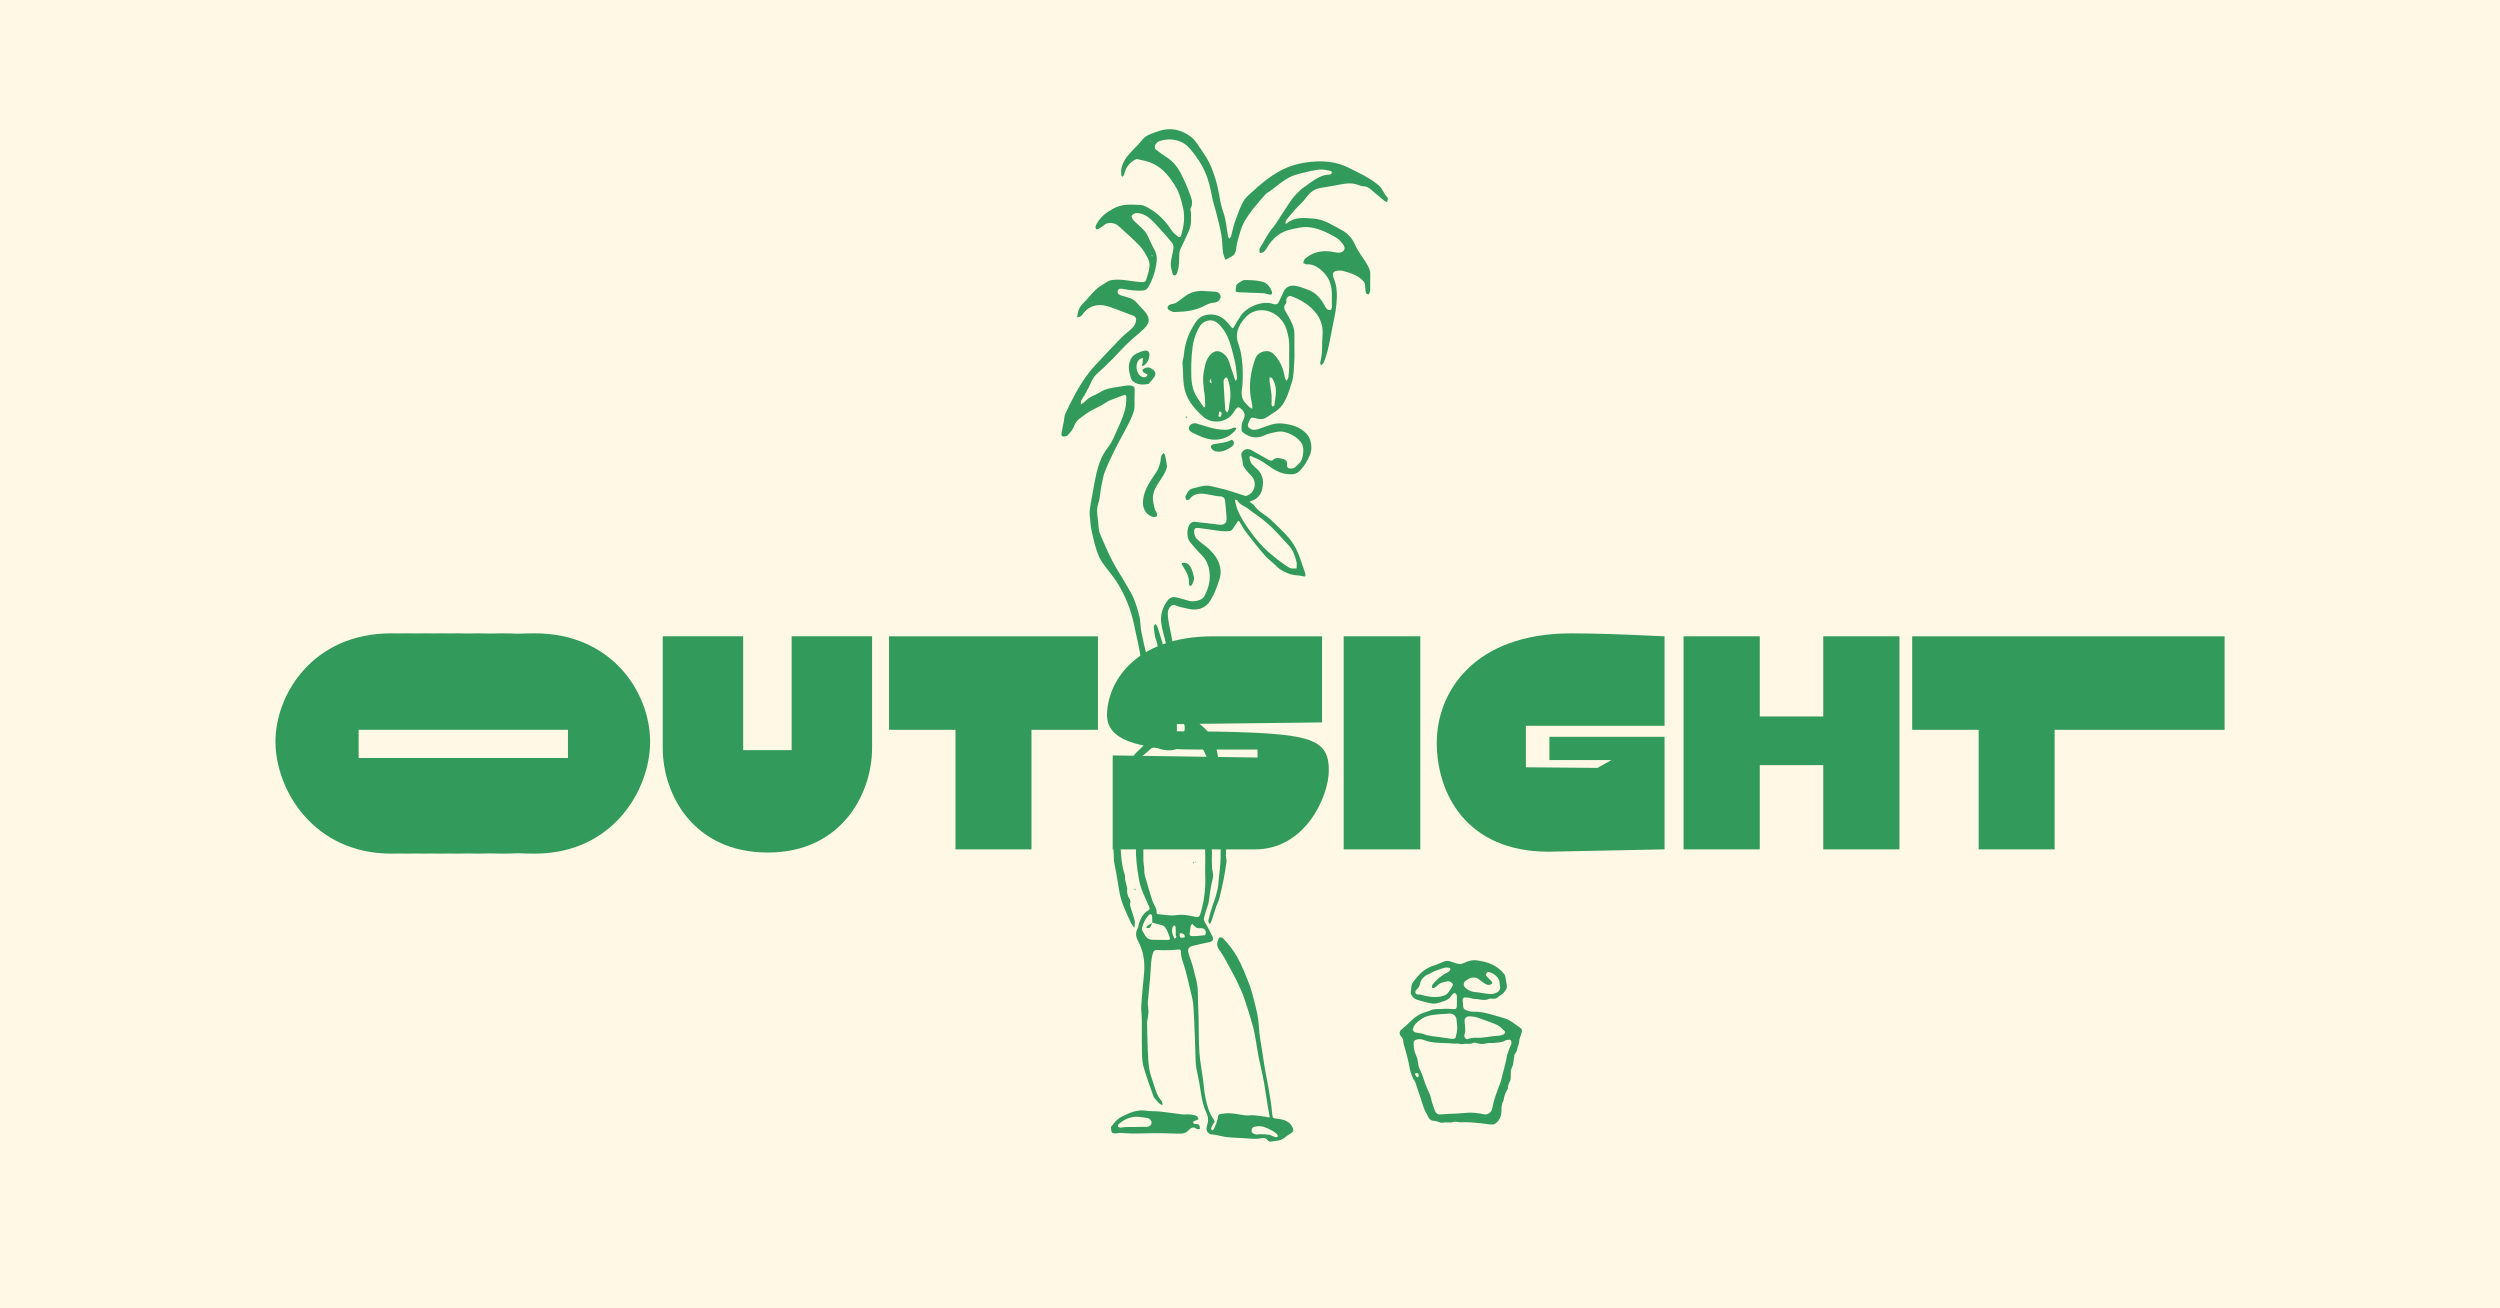 <?xml version="1.0" encoding="UTF-8"?>
<svg id="Layer_2" data-name="Layer 2" xmlns="http://www.w3.org/2000/svg" viewBox="0 0 1200 628">
  <defs>
    <style>
      .cls-1 {
        fill: #329b5c;
      }

      .cls-1, .cls-2 {
        stroke-width: 0px;
      }

      .cls-2 {
        fill: #fff8e4;
      }
    </style>
  </defs>
  <g id="Layer_1-2" data-name="Layer 1">
    <g>
      <rect class="cls-2" width="1200" height="628"/>
      <g>
        <g>
          <path class="cls-1" d="m318.11,359.04v-53.62h38.61v54.64h23.27v-54.64h38.61v53.62c0,21.95-14.63,50.18-50.09,50.18s-50.39-27.62-50.39-50.18Z"/>
          <path class="cls-1" d="m458.63,350.31h-31.9v-44.88h100.28v44.88h-31.9v57.39h-36.47v-57.39Z"/>
          <path class="cls-1" d="m534.12,362.6l69.49,1.02v-3.86h-30.38c-28.65,0-41.86-5.18-41.86-16.46,0-14.94,12.5-37.87,50.9-37.87h52.32v41.33l-69.7.81v3.45c14.33,0,26.01.2,35.56.61,30.38,1.32,37.39,4.67,37.39,18.08,0,12.7-11.38,37.99-35.36,37.99h-68.38v-45.1Z"/>
          <path class="cls-1" d="m644.97,305.42h36.78v102.28h-36.78v-102.28Z"/>
          <path class="cls-1" d="m743.29,408.82c-39.42,0-53.64-27.93-53.64-52.31s17.88-52.5,64.52-52.5c10.87,0,23.47.41,44.81,1.42v42.95h-66.55v19.91l34.34.3,6.71-3.76h-29.77v-11.18h55.27v54.04"/>
          <path class="cls-1" d="m875.17,367.27h-30.48v40.43h-36.58v-102.28h36.58v38.48h30.48v-38.48h36.58v102.28h-36.58v-40.43Z"/>
          <path class="cls-1" d="m949.75,350.31h-31.9v-44.88h149.95v44.88h-81.57v57.39h-36.47v-57.39Z"/>
          <path class="cls-1" d="m256.64,304c-2.75,0-5.38.07-7.92.19-2.53-.12-5.15-.19-7.88-.19-1.94,0-3.82.04-5.66.1-1.83-.06-3.7-.1-5.63-.1-1.74,0-3.43.03-5.09.08-1.65-.05-3.33-.08-5.07-.08-1.35,0-2.66.02-3.96.05-1.29-.03-2.6-.05-3.94-.05s-2.66.02-3.96.05c-1.29-.03-2.6-.05-3.94-.05s-2.66.02-3.96.05c-1.29-.03-2.6-.05-3.94-.05s-2.66.02-3.96.05c-1.29-.03-2.6-.05-3.94-.05-37.49,0-55.57,29.14-55.57,52s18.08,53.74,55.57,53.74c1.34,0,2.65-.02,3.95-.05,1.3.03,2.61.05,3.96.05s2.65-.02,3.95-.05c1.3.03,2.61.05,3.96.05s2.65-.02,3.95-.05c1.3.03,2.61.05,3.96.05s2.65-.02,3.95-.05c1.3.03,2.61.05,3.96.05,1.74,0,3.42-.03,5.07-.08,1.66.05,3.34.08,5.09.08,1.94,0,3.81-.04,5.64-.1,1.84.06,3.71.1,5.65.1,2.74,0,5.36-.07,7.89-.19,2.54.12,5.17.19,7.91.19,37.39,0,55.37-30.47,55.37-53.74s-18.08-52-55.37-52Zm15.98,59.84h-100.47v-13.55h100.47v13.55Z"/>
        </g>
        <g>
          <g id="Shape_60" data-name="Shape 60">
            <path class="cls-1" d="m517.07,152.37c.14-2.51.78-4.77,2.72-6.65,2.23-2.16,4.07-4.74,6.33-6.82,1.66-1.52,3.71-2.65,5.66-3.82.74-.46,1.66-.64,2.51-.74,4.35-.49,8.56.74,12.83,1.03,2.72.18,2.72.04,3.54-2.69.88-2.93,1.87-5.94.25-8.87-1.13-2.05-2.3-4.17-3.85-5.8-3.18-3.29-6.65-6.33-10.04-9.41-1.56-1.38-3.57-1.84-5.55-1.41-.99.21-1.8,1.24-2.76,1.8-.78.46-2.09,1.34-2.33,1.13-.88-.78-.5-1.77.11-2.83,1.91-3.39,4.81-5.52,8.2-7.32,4.14-2.23,8.45-1.77,12.73-1.59,1.87.11,3.82,1.38,5.48,2.44,3.78,2.44,6.82,5.66,9.26,9.48.85,1.34,2.23,2.37,3.47,3.47.18.18,1.13-.07,1.17-.25,1.38-4.63,2.19-9.33.99-14.07-.78-3.18-1.56-6.51-3.15-9.26-2.72-4.67-5.98-9.12-11.03-11.56-2.33-1.17-5.02-1.66-7.6-2.23-1.49-.32-4.99,2.93-5.66,4.99-.32.92-.6,1.87-.95,2.79-.11.28-.5.46-.74.67-.14-.25-.39-.46-.42-.71-.04-1.03-.18-2.09,0-3.08.67-3.5,2.76-6.15,5.16-8.66,1.59-1.66,3.29-3.25,4.7-5.09,1.98-2.58,5.06-3.29,7.78-4.28,5.45-2.02,10.85-.99,15.52,2.44,1.8,1.31,3.15,3.36,4.42,5.23,1.94,2.9,4,5.76,5.34,8.95,1.73,4.14,3.08,8.42,3.85,12.91.57,3.15,1.1,6.36,2.23,9.48,1.31,3.64,1.52,7.67,2.26,11.53.07.35.32.64.49.99.32-.35.78-.64.88-1.03.64-2.26,1.06-4.6,1.84-6.86,1.03-3.01,2.16-6.05,3.54-8.95.74-1.52,1.87-3.01,3.15-4.14,5.69-5.2,11.46-10.36,18.7-13.29,2.4-.99,5.02-1.63,7.6-2.12,2.51-.46,5.09-.67,7.64-.71,4.81-.04,9.44.81,13.79,2.97,5.09,2.51,10.25,4.84,14.67,8.56,1.94,1.63,2.37,4.14,4.17,5.73.14.11.25.39.21.6-.07.6-.25,1.17-.39,1.77-.42-.25-.95-.42-1.34-.74-2.12-1.73-4.24-3.47-6.29-5.27-1.1-.95-2.19-1.66-3.75-1.66-.85,0-1.7-.39-2.55-.67-3.82-1.45-7.53-.35-11.28.35-2.16.39-4.31.71-6.44,1.06-2.97.5-5.23,1.98-7,4.49-1.52,2.12-3.57,3.82-5.3,5.76-1.48,1.63-2.86,3.29-4.24,4.99-.32.35-.42.88-.53,1.34-.25,1.13.6.49.78.35,3.82-3.11,8.2-2.48,12.66-2.16,5.09.35,9.09,3.18,13.33,5.41,2.93,1.56,5.13,3.85,6.58,7.11,1.34,3.15,3.64,5.9,5.45,8.87,1.06,1.77,2.02,3.57,1.87,5.76-.11,2.4,0,4.77-.04,7.14,0,.5-.18.99-.35,1.45-.11.28-.46.74-.57.71-.42-.14-1.06-.39-1.13-.71-.25-1.24-.35-2.48-.39-3.75-.04-1.24-.71-1.87-1.59-2.69-2.58-2.37-5.73-3.29-8.91-4.14-1.2-.32-2.72-.28-3.89.14-1.49.6-1.13,2.23-.67,3.32,1.63,3.85,1.66,7.78,1.34,11.92-.32,4.42-1.45,8.63-2.23,12.94-.6,3.43-1.31,6.86-2.12,10.25-.46,1.87-1.1,3.68-1.8,5.45-.21.53-.92.81-1.38,1.24-.11-.53-.42-1.1-.28-1.52,1.24-4.28.71-8.7,1.1-13.01.35-3.89-.78-7.35-2.9-10.18-3.04-4.1-7.43-6.75-12.27-8.52-.92-.32-2.16.74-2.23,1.8-.04.53.18,1.24-.07,1.56-1.98,2.26-.32,3.82.74,5.76,1.56,2.83,3.25,5.69,3.22,9.09-.04,2.05,0,4.07,0,6.08,0,2.19.11,4.38-.04,6.54-.25,3.54-.14,7.18-1.17,10.5-1.31,4.14-2.51,8.59-5.45,12.02-1.38,1.59-3.43,2.65-5.23,3.92-1.41.95-2.83,2.02-4.74,1.77-.81-.14-1.66-.21-2.44-.49-2.09-.78-2.33.88-2.9,2.12-.57,1.2-.57,2.19.78,3.01,1.38.81,2.51.53,3.92.14,3.61-1.06,6.97-3.01,10.93-2.69,4.74.39,9.05,1.52,12.38,5.2,2.12,2.33,2.69,6.89,1.45,9.83-1.2,2.86-2.69,5.48-4.88,7.71-1.8,1.84-3.85,1.8-6.15,1.56-5.3-.53-8.87-4.28-13.12-6.75-1.17-.67-2.55-.99-3.71-1.66-.99-.6-1.24.04-1.17.64.11.92.39,1.87.92,2.62.71.99,1.63,1.8,2.55,2.62,3.5,3.04,3.47,7.11,2.3,10.82-.57,1.87-2.44,3.92-4.91,4.6-.32.07-.6.28-.88.42.28.21.57.42.88.64.39.28.95.49,1.2.88,2.05,3.25,5.69,4.67,8.31,7.25,4.38,4.28,9.19,8.24,11.99,13.82,1.59,3.15,2.55,6.61,3.75,9.94.28.78.6,1.56.71,2.37.07.74,0,1.2-1.2.85-1.8-.53-3.85-.32-5.66-.88-2.69-.81-5.23-2.05-7.28-4.14-1.7-1.77-3.82-3.18-5.41-5.02-3.15-3.64-6.12-7.46-9.05-11.28-1.17-1.56-2.09-3.36-3.15-5.06-.07-.14-.53-.25-.57-.21-.67.99-1.27,2.09-1.98,3.04-.49.71-1.06,1.66-1.7,1.8-1.56.25-3.18.21-4.77.04-3.22-.35-6.44-.99-9.65-1.34-1.1-.11-2.79-.53-2.97.99-.14,1.31.28,3.08,1.17,4.03,1.7,1.84,4.03,3.11,5.87,4.88,2.62,2.51,4.74,5.2,5.48,9.09.78,4.1-1.13,7.35-2.3,10.85-.57,1.7-1.56,3.25-2.44,4.81-1.87,3.47-6.01,5.02-9.83,4.17-2.51-.57-5.06-.92-7.5-2.02-.46-.21-1.63.42-2.05.99-1.59,2.05-1.06,4.49-.71,6.79.53,3.47,1.41,6.86,1.98,10.29.71,4.49,1.41,9.02,1.8,13.58.18,2.26-.57,4.63-.6,6.93,0,1.94.25,3.85,1.73,5.48,1.38,1.49,2.58,3.25,3.36,5.13,1.13,2.69,3.43,4.38,5.2,6.44,1.56,1.8,3.64,3.15,5.16,4.95,1.91,2.3,3.61,4.84,4.24,7.78.92,3.96,1.31,8.03,2.26,11.99.49,2.09.74,3.92,0,6.01-.28.78.49,1.87.6,2.86.64,4.74,1.24,9.51,1.77,14.28.25,2.3.35,4.67.35,6.97-.04,3.36-.25,6.68-.32,10.01,0,.88.42,1.8.32,2.69-.39,2.86-.85,5.76-1.41,8.59-.6,3.15-1.34,6.26-2.12,9.37-.32,1.2-.99,2.3-1.38,3.5-.85,2.48-1.63,4.99-2.44,7.46-.14.42-.49.78-.74,1.13-.25-.53-.78-1.17-.67-1.63.53-2.23,1.13-4.49,1.87-6.65,1.34-3.85,2.76-7.67,3.04-11.81.28-3.82.92-7.6.99-11.42.11-4.95,0-9.9-.35-14.81-.35-5.23-.92-10.43-1.77-15.59-.85-5.34-1.41-10.82-3.54-15.84-1.77-4.1-3.32-8.42-6.44-11.81-1.38-1.48-2.23-1.45-3.64,0-1.41,1.45-2.72,3.01-4.14,4.46-1.84,1.94-4.28,1.73-6.58,1.59-1.56-.07-3.08-.85-4.63-1.13-.99-.18-1.94-.14-2.83.81-1.38,1.41-3.04,2.58-4.56,3.92-.39.35-.78.81-1.06,1.31-1.31,2.16-2.76,4.24-3.85,6.54-.95,2.02-1.59,4.17-2.12,6.33-.64,2.44-1.03,4.91-1.45,7.39-.39,2.26-.88,4.53-1.03,6.79-.25,3.68-.67,7.35-.32,11,.53,5.62.42,11.39,2.33,16.87.28.78.04,1.73.18,2.58.25,1.2.71,2.33.92,3.54.14.78-.07,1.59.04,2.37.14.85.32,1.8.78,2.48.6.88,1.03,1.59.67,2.65-.18.53-.07,1.17.11,1.7.67,2.26,1.52,4.46,2.05,6.75.25,1.1-.07,2.3-.14,3.43-.57-.85-1.31-1.63-1.73-2.55-2.09-4.63-4.42-9.16-5.37-14.21-.5-2.58-.88-5.2-1.31-7.78-.42-2.4-.88-4.81-1.34-7.21,0-.18-.07-.32-.07-.5-.14-4.14-.39-8.27-.32-12.41.04-3.75.32-7.46.67-11.21.71-7,1.87-14,5.02-20.33,1.7-3.43,3.85-6.72,6.86-9.37,1.73-1.49,3.15-3.36,4.49-5.2.5-.64.64-1.73.57-2.58-.42-3.89-.53-7.71.25-11.6.35-1.77-.53-3.82-.95-5.73-1.03-4.99-2.93-9.72-3.25-14.92-.32-4.7-1.41-9.37-2.4-14-1.03-4.81-1.94-9.69-3.61-14.25-2.02-5.52-4.7-10.75-8.31-15.49-2.16-2.86-4.67-5.59-6.12-8.77-1.7-3.71-2.55-7.81-3.47-11.81-.64-2.76-.85-5.59-1.06-8.38-.11-1.49.07-3.01.32-4.46.67-3.89,1.38-7.78,2.12-11.67,1.13-5.87,2.55-11.56,6.47-16.44,2.09-2.65,3.25-6.05,4.7-9.16,1.59-3.5,3.15-7,3.75-10.82.21-1.49.21-3.01.21-4.49,0-.18-.67-.6-.92-.49-2.44.88-4.91,1.77-7.32,2.79-1.24.57-2.33,1.45-3.54,2.12-2.58,1.41-5.41,2.55-7.74,4.31-1.98,1.56-4.49,2.72-5.45,5.55-.53,1.66-1.87,3.15-3.08,4.53-.42.49-1.49.74-2.23.64-1.06-.11-.88-1.13-.78-1.87.28-1.73.71-3.47,1.06-5.2.25-1.31.18-2.69.71-3.85,1.59-3.39,3.29-6.79,5.09-10.08,2.58-4.63,5.48-9.09,9.12-13.01,4.24-4.56,8.49-9.09,12.83-13.54,1.66-1.66,3.64-3.01,5.27-4.67.74-.74,1.31-1.84,1.56-2.86.32-1.17.14-2.37-1.34-2.93-3.64-1.31-7.21-2.79-10.85-4.07-4.67-1.63-9.05-1.49-12.62,2.48-.53.6-.92,1.31-1.52,1.8-.46.39-1.13.49-1.8.71m10.18,99.88c.21,1.27.18,2.65.67,3.78,1.84,4.38,3.75,8.73,5.87,12.94,1.49,3.01,3.36,5.8,5.09,8.7.5.85.99,1.7,1.49,2.55,1.27,2.3,2.79,4.53,3.78,6.93,1.2,2.93,2.12,6.01,2.83,9.09.53,2.19.35,4.53.81,6.75.81,4.03,1.66,8.1,2.83,12.06,1.03,3.47,2.72,5.13,6.22,4.91,3.04-.21,4-1.27,3.61-4.03-.18-1.45-.49-2.86-.67-4.31-.14-.99,0-2.02-.21-2.97-.71-3.25-1.77-6.4-2.19-9.69-.49-3.64.53-7.11,2.62-10.18,1.34-1.94,2.65-2.55,4.77-2.05,2.02.49,4.03,1.1,6.05,1.66,2.23.64,6.22-.32,7.14-2.05,2.33-4.28,3.43-8.77,2.26-13.75-.64-2.51-1.66-4.53-3.54-6.33-1.98-1.91-3.71-4.07-5.52-6.15-1.77-2.09-1.56-7.07.21-8.87,1.24-1.27,2.51-.78,3.89-.6,3.22.42,6.44.64,9.65,1.13,2.72.39,4.07-.71,3.82-3.5-.18-2.62-.39-5.23-.71-7.85-.14-1.27-.71-2.12-2.3-2.19-1.7-.04-3.39-.53-5.09-.81-3.54-.64-7.04-1.34-9.65,2.16-.25.32-.99.32-1.52.46-.18-.57-.64-1.27-.46-1.7.74-1.66,1.41-3.47,3.61-3.96,2.9-.64,5.73-1.87,8.84-1.03,2.48.64,5.06,1.13,7.53,1.84,2.83.81,5.59,1.84,8.42,2.72.32.11.74.14,1.03,0,3.96-1.38,5.13-6.51,2.26-9.48-1.34-1.38-2.72-2.83-3.68-4.46-.64-1.1-.46-2.62-.85-3.89-.39-1.31-.64-2.55.46-3.61,1.13-1.1,2.58-1.2,3.92-.5,2.76,1.49,5.45,3.11,8.17,4.6.6.32,1.77.67,2.02.42,1.49-1.66,3.15-1.17,4.91-.78,1.49.35,2.3,1.03,2.12,2.72-.11,1.38.53,2.02,2.09,1.94,1.87-.07,2.58-1.59,3.75-2.51,1.87-1.48,2.58-7,1.45-9.16-1.84-3.54-7.78-6.72-11.74-6.01-2.12.35-4.28.78-6.19,1.66-3.61,1.7-6.86,1.31-10.01-.95-.49-.35-1.2-.92-1.2-1.38,0-1.45-.07-3.08.57-4.31,1.06-2.12,1.56-3.78-.42-5.69-1.31-1.31-1.98-1.48-3.08.07-.71,1.06-1.38,2.23-2.3,3.11-3.32,3.25-9.44,3.54-12.98.42-3.82-3.39-7.25-7.11-8.8-12.23-1.31-4.42-.85-8.95-1.31-13.4-.11-1.31.53-2.62.64-3.96.46-6.05,2.51-11.42,6.08-16.44,2.12-3.01,6.26-3.75,9.69-2.79,3.04.85,5.06,3.11,6.89,5.52.74.95.88.95,1.41.04,1.03-1.77,2.05-3.54,3.18-5.23,2.86-4.38,10.47-7.57,15.59-5.8,1.13.42,2.19.28,2.79-1.03.67-1.49,1.49-2.93,2.09-4.46.85-2.19,2.44-3.18,4.53-3.25,2.51-.07,4.63,1.03,6.89,1.77,3.75,1.24,6.15,3.82,8.06,7.07.46.81.85,1.7,1.49,2.37.35.39,1.17.57,1.7.46.28-.07.67-.88.67-1.31-.18-4.31.6-8.66-1.31-12.91-1.7-3.68-6.26-8.06-10.54-7.67-.6.04-1.27-.42-1.91-.64.28-.71.35-1.66.88-2.09,4.03-3.47,8.73-4.24,13.86-3.18.92.18,1.94.39,2.86.25,2.19-.32,2.93-2.16,1.56-3.92-1.03-1.27-2.12-2.65-3.5-3.39-4.53-2.51-9.19-4.95-14.53-4.95-2.12-.04-4.24.6-6.33.99-5.62,1.03-9.58,4.35-12.34,9.19-.39.71-.92,1.38-1.52,1.84-.46.35-1.2.32-1.8.49-.04-.71-.28-1.45-.07-2.05.32-.92.95-1.7,1.45-2.55.99-1.73,1.91-3.47,3.01-5.13,1.06-1.56,2.33-2.9,3.36-4.46,2.23-3.32,4.31-6.72,6.51-10.01,2.05-3.04,4.46-5.73,7.46-7.78,3.68-2.51,7.07-5.66,11.95-5.76.32,0,.81-.39.92-.71.11-.25-.25-.95-.46-.99-1.8-.32-3.64-.85-5.41-.67-2.9.32-5.8.99-8.63,1.73-2.33.6-4.74,1.27-6.75,2.48-2.93,1.73-5.52,4-8.27,6.05-.74.53-1.63.88-2.19,1.52-2.09,2.33-4.17,4.67-6.12,7.14-2.58,3.36-5.06,6.86-6.15,11.07-.64,2.44-1.56,4.84-1.84,7.35-.18,1.73-.46,3.18-1.91,4.17-1.06.71-2.26,1.2-3.39,1.8-.39-1.2-.95-2.37-1.1-3.61-.35-2.76-.32-5.59-.81-8.34-.6-3.57-1.56-7.11-2.44-10.64-.64-2.62-1.59-5.16-2.05-7.81-.71-4.07-1.7-8.06-3.36-11.88-1.59-3.5-3.68-6.65-6.08-9.69-1.49-1.84-2.9-3.47-5.16-4.49-2.79-1.27-5.55-1.59-8.49-1.06-1.59.32-3.29.71-4.1,2.3-.32.57-.35,1.8,0,2.09,1.8,1.49,3.71,2.79,5.66,4.07,2.69,1.77,4.77,4.17,6.22,6.89,1.87,3.5,3.47,7.18,4.81,10.89.74,2.02,1.56,4.21.28,6.47-.32.57.11,1.56.14,2.33,0,1.73.14,3.5-.07,5.23-.18,1.38-.67,2.79-1.24,4.07-1.1,2.51-2.3,4.95-3.47,7.43-.28.64-.67,1.31-.74,1.98-.18,2.37-.14,4.74-.39,7.11-.14,1.24-.6,2.44-1.03,3.61-.11.28-.64.57-.95.57-.32-.04-.85-.35-.88-.6-.39-1.7-1.03-3.43-.92-5.09.14-2.48.95-4.91,1.27-7.39.11-.81-.11-1.87-.6-2.51-1.56-1.98-3.25-3.85-4.95-5.73-1.8-1.94-3.54-4.03-5.52-5.8-1.8-1.59-4.03-2.79-6.54-2.83-.81-.04-1.91.57-2.4,1.24-.25.35.32,1.63.85,2.19,2.3,2.58,5.45,4.38,6.93,7.71.81,1.8,1.56,3.61,2.51,5.34,1.17,2.02,1.98,4,1.7,6.44-.49,4.46-1.77,8.63-3.96,12.52-.42.74-1.31,1.56-2.05,1.66-1.66.25-3.39.18-5.06.04-1.84-.14-3.68-.53-5.48-.78-.99-.11-2.02-.07-2.19,1.13-.21,1.24.71,1.73,1.8,2.09,2.62.81,5.45,1.2,7.39,3.5.95,1.13,2.02,2.16,3.01,3.25,4.46,4.81,2.86,7.11-1.03,10.54-2.19,1.94-4.46,3.78-6.58,5.83-2.44,2.37-4.7,4.99-7.11,7.39-2.48,2.48-5.02,4.91-7.6,7.25-1.91,1.73-2.65,4.07-3.75,6.26-.64,1.24-1.31,2.51-2.02,3.75-.53.95-1.24,1.84-1.7,2.83-.21.46-.04,1.1-.04,1.66.46-.32.92-.6,1.38-.92.07-.07.14-.18.25-.25.95-.78,1.84-1.7,2.9-2.3,1.41-.85,3.04-1.31,4.38-2.23,2.83-1.87,6.05-2.3,9.26-2.76,1.63-.25,3.25-.6,4.84-.64.85-.04,1.87.21,2.48.74.39.35.28,1.38.28,2.09.04.99-.04,1.98-.07,2.93-.07,2.19.28,4.49-.32,6.51-.74,2.72-2.12,5.23-3.39,7.78-1.7,3.36-3.68,6.61-5.34,10.01-1.8,3.64-3.61,7.35-5.09,11.14-.88,2.23-1.27,4.67-1.77,7.04-.57,2.86-.6,5.87-1.52,8.59-1.17,3.5,0,6.86.11,10.47m71.07-58.34c.49.49.95,1.03,1.49,1.49.35.32.81.49,1.24.74.04-.46.14-.92.07-1.38-.32-2.16-.85-4.28-1.03-6.47-.42-5.59.6-11,2.48-16.26,1.2-3.39,6.08-4.74,8.63-2.3,3.18,3.08,4.81,7,5.52,11.31.11.6.46,1.17.71,1.73.35-.53.92-1.03.99-1.59.25-1.7.35-3.43.39-5.13.07-3.08-.07-6.15.04-9.19.11-3.11-.42-6.01-1.38-8.98-2.65-8.49-13.9-12.8-20.26-4.88-2.76,3.43-4.56,7.14-2.83,11.88,1.63,4.53,2.12,9.37,2.16,14.18,0,2.55,0,5.13-.39,7.64-.39,2.72-.11,5.09,2.19,7.21m-26.52-19.8c.04,4.31-.35,8.66,1.03,12.87.99,3.01,2.93,5.41,4.63,7.96.18.28.53.39.81.57.07-.32.25-.64.21-.95-.07-1.94-.07-3.96-.35-5.9-.53-3.43-.99-6.89-.32-10.32.53-2.51.85-5.09,2.44-7.28,2.72-3.75,5.83-2.97,8.24-.21,1.45,1.73,1.91,4.35,2.72,6.61.57,1.49.99,3.01,1.49,4.49.11.32.32.57.5.81.18-.32.42-.67.49-1.03.11-.39.07-.81,0-1.24-.32-2.55-.42-5.16-1.1-7.67-1.45-5.55-2.4-11.31-6.29-15.91-2.33-2.72-4.42-4-7.67-2.69-2.3.92-3.36,3.29-4.31,5.41-1.98,4.46-2.26,9.33-2.51,14.5m41.19,94.23c1.98,1.41,3.92,2.97,6.05,4.17.85.49,2.16.21,3.29.28,0-1.03.21-2.09,0-3.04-.71-2.97-1.7-5.83-3.85-8.13-3.25-3.39-6.29-7.04-9.79-10.18-2.97-2.72-6.44-4.84-9.62-7.32-1.73-1.38-4.1-1.91-5.23-4.07-.11-.21-.67-.21-1.03-.32,0,.35,0,.74.11,1.1.35,1.31.6,2.65,1.13,3.92,1.45,3.61,3.61,6.79,5.87,9.97,2.65,3.71,5.52,7.18,8.95,10.18,1.27,1.13,2.62,2.16,4.14,3.43m-57.46,61.7c-.25,1.24-.64,2.51-.67,3.75-.04,1.73.25,3.47.28,5.16,0,1.13.11,2.4-.39,3.36-1.94,3.85.92,6.89,1.49,10.32.32,1.94,1.34,3.36,3.5,3.54.92.11,1.84.11,2.76.21,4.38.53,7.25-5.94,5.73-9.16-.88-1.87-2.05-3.61-3.08-5.45-.88-1.56-1.98-3.08-2.48-4.77-.74-2.51-.95-5.13-1.56-7.67-.14-.64-.92-1.38-1.56-1.56-1.8-.46-2.76.99-4.03,2.26m34.3-133.65c.11-1.03.14-2.05.35-3.04.78-3.78.35-7.53-.74-11.17-.14-.46-.6-.78-.88-1.17-.42.42-1.06.78-1.17,1.27-.18.78-.07,1.66-.04,2.51.21,3.92.42,7.88.74,11.84.04.46.57.88.88,1.34.28-.42.57-.81.85-1.59m20.68-15.03c-.39-.11-.74-.21-1.1-.35-.04.67-.14,1.38-.04,2.02.28,2.05.71,4.1.92,6.15.14,1.73,0,3.47.04,5.2.04.25.35.49.53.78.28-.25.78-.42.85-.71.21-.99.21-2.02.39-3.01.57-3.47.57-6.82-1.59-10.08m-25.28,16.09c-.14.64-.28,1.31-.35,1.94,0,.25.21.67.28.67.32-.04.81-.14.88-.32.25-.92.88-1.98-.81-2.3m-3.71-13.61c-.07-.57-.11-1.13-.21-1.7,0-.11-.18-.18-.28-.28-.07.74-1.27,1.66.5,1.98m-28.82-61.7c.07.28.14.6.21.88,0,.04.21,0,.32-.04-.11-.32-.25-.67-.53-.85m-1.06-54.45c.18.04.35.11.57.14,0,0,.04-.14.04-.21-.14-.04-.28-.07-.6.07"/>
            <path class="cls-1" d="m553.84,526.7c-1.73-4.91-3.57-9.72-4.95-14.67-.67-2.4-.71-5.06-.74-7.64-.14-4.88,0-9.76-.07-14.67,0-2.3-.42-4.63-.28-6.93.32-5.27.92-10.57,1.38-15.84.42-5.41-.35-10.57-2.97-15.38-1.1-2.09-1.24-4.07-.04-6.15.39-.64.28-1.52.57-2.23.85-2.51,1.98-4.84,4.46-6.22.6-.32.85-.71.42-1.66-1.87-4.35-4.14-8.52-4.95-13.33-.88-5.13-1.59-10.29-1.38-15.49.25-5.2.64-10.4,1.06-15.59.39-4.53.92-9.05,1.41-13.54.04-.46.21-.85.35-1.27.32-1.03.57-2.23,1.87-2.26.18,0,.5,1.59.57,2.44.18,2.09.42,4.17.32,6.22-.11,1.77-.74,3.47-.99,5.23-.14,1.1.07,2.26-.04,3.39-.18,2.76-.46,5.48-.67,8.2-.14,1.41-.32,2.86-.35,4.28-.04,3.18-.04,6.4,0,9.62.04.99.25,2.02.35,3.01.11,1.41,0,2.83.39,4.17,1.1,4,2.33,7.96,3.57,11.92.64,1.98,2.23,3.64,2.05,5.9,0,.18.25.53.39.53,3.08.28,6.08.99,9.26.49,2.37-.35,4.95-.04,7.32.53,3.54.81,3.54.78,4.53-2.83,1.38-5.2,2.05-10.5,1.84-15.95-.14-4,.11-8.03-.04-12.06-.25-5.69-.49-11.39-1.1-17.04-.39-3.29-1.49-6.47-2.23-9.69-.46-2.16-.88-4.35-1.24-6.54-.07-.46.18-.99.35-1.45.14-.32.53-.85.64-.81.42.14.95.42,1.1.78.25.71.28,1.52.46,2.26.78,3.04,1.59,6.08,2.4,9.09.71,2.72,1.7,5.41,2.02,8.17.35,3.22,1.45,6.54-.11,9.79-.21.42-.35,1.17-.11,1.52,1.06,1.56,1.1,3.29,1.1,5.02,0,1.03-.11,2.09-.07,3.11.07,1.84-.04,3.75.42,5.48.6,2.3-.35,4.24-.74,6.33-.49,2.48-.74,5.02-1.1,7.5-.11.6-.18,1.24-.39,1.8-.67,2.19-1.56,4.35-2.02,6.58-.18.81.57,1.84.99,2.72.53,1.06,1.2,2.09,1.73,3.15.5.92.88,1.91,1.38,2.79.74,1.2.18,2.37-1.31,2.72-2.72.6-5.45,1.1-8.13,1.8-2.09.53-2.62,1.7-1.94,3.89.78,2.44,1.73,4.84,2.33,7.35.85,3.61,2.09,7.18,2.05,11,0,3.89.25,7.78.35,11.7.11,5.66.04,11.39.39,17.04.28,4.31,1.13,8.59,1.73,12.87.35,2.86.53,5.76,1.1,8.59.74,3.85,1.73,7.71,4.1,11,.64.88.35,1.2-.18,1.87-.49.64-.85,1.41-1.1,2.19-.11.32.28.78.46,1.17.32-.25.74-.46.88-.78.64-1.56,1.45-3.11,1.73-4.77.39-2.33.32-2.26,2.58-2.58,3.61-.57,7.04.32,10.54.81,1.34.21,2.79-.14,4.17-.04,2.12.18,4.28.5,6.4.81.71.11,1.56.99,1.2-.88-1.03-5.16-1.66-10.43-2.58-15.63-.71-3.96-1.73-7.88-2.51-11.84-.57-2.69-.88-5.41-1.38-8.1-.46-2.51-.85-5.06-1.56-7.5-1.27-4.42-2.58-8.8-4.1-13.12-1.03-2.9-2.3-5.69-3.64-8.42-1.87-3.71-3.89-7.35-5.9-11-.67-1.24-1.45-2.48-2.33-3.61-1.38-1.73-1.24-3.64-.42-5.37.64-1.38,1.87-.57,2.55.11,1.24,1.27,2.33,2.69,3.43,4.07,3.78,4.88,6.01,10.61,8.24,16.19,2.02,5.06,3.22,10.5,4.42,15.84.71,3.32.71,6.79,1.13,10.15.35,2.79.88,5.52,1.31,8.31.42,2.55.71,5.09,1.17,7.64.6,3.46,1.38,6.86,1.94,10.32.6,3.61,1.2,7.21,1.52,10.85.25,2.65.21,2.62,2.97,2.93,2.97.35,5.73,1.27,7.04,4.49.39,1.03.07,1.63-.57,2.16-1.03.78-2.23,1.31-3.15,2.16-2.02,1.84-4.53,1.7-6.93,2.09-.42.07-1.13-.14-1.34-.5-1.24-1.84-2.9-1.1-4.49-.92-1.06.14-2.16.07-3.25.04-1.8-.11-3.61-.25-5.37-.35-2.12-.14-4.24-.14-6.36-.39-2.02-.25-4-.78-6.01-1.17-.85-.18-1.8-.04-2.48-.42-1.2-.67-1.77-1.84-1.45-3.25.21-1.03.6-2.05.64-3.08.04-.99-.07-2.09-.46-2.97-1.66-3.54-2.55-7.25-3.08-11.1-.46-3.75-1.38-7.43-2.05-11.17-.21-1.1-.32-2.23-.35-3.36-.14-3.92-.21-7.81-.39-11.7-.18-5.06-.35-10.11-.74-15.13-.18-2.37-.81-4.7-1.38-7.04-.88-3.78-1.73-7.64-2.86-11.35-.74-2.58-1.84-5.02-1.73-7.78,0-.18-.6-.6-.88-.57-1.24.04-2.51.28-3.75.28-2.26.07-4.56.14-6.82,0-1.24-.11-1.66.57-1.94,1.45-.92,2.79-.95,5.69-1.13,8.63-.28,4.91-.95,9.86-1.31,14.78-.14,1.66.32,3.32.28,4.99-.07,1.56-.46,3.11-.67,4.67-.04.21,0,.46,0,.71.11,4.31.18,8.66.35,12.98.14,3.04.25,6.08.74,9.09.46,2.51,1.45,4.91,2.19,7.39.81,2.76,1.66,5.48,3.68,7.67.42.46.32,1.38.46,2.09-.53-.28-1.17-.46-1.59-.88-.88-.85-1.66-1.84-2.58-2.9m-.78-83.87c0-1.06.04-2.12-.04-3.18-.04-.32-.35-.71-.67-.85-.18-.11-.67.11-.88.32-1.7,1.8-2.72,4-3.32,6.36-.14.46.11,1.1.35,1.59.32.71.85,1.31,1.2,1.98.74,1.31,1.91,2.02,3.36,2.05,2.48.07,4.95-.04,7.43.07,1.2.04,1.24-.53.95-1.34-.39-1.13-.78-2.26-1.34-3.32-.46-.81-.99-1.87-1.77-2.19-1.66-.64-3.5-.88-5.27-1.48m56.22,101.83c.99.42,1.98.88,3.01,1.2.35.11.81-.28,1.24-.42-.25-.42-.42-.99-.78-1.27-.78-.64-1.59-1.24-2.48-1.66-2.19-1.13-4.42-2.3-6.97-1.87-1.03.14-2.3.21-2.51,1.7-.25,1.34.81,1.84,1.73,2.09.74.25,1.59-.04,2.4-.04,1.38.04,2.79.07,4.35.28m-30.76-95.82c.74-1.91-.04-3.29-1.98-3.36-.57-.04-1.2.14-1.73-.04-.6-.18-1.1-.64-1.59-1.03-.39-.32-.67-.71-.99-1.06-.28.5-.67.95-.78,1.45-.18,1.06-.14,2.16-.39,3.18-.32,1.24.92,1.31,1.27,1.31,1.98.04,4-.18,6.19-.46m-13.79.71c-.14-.18-.35-.39-.35-.57-.04-1.31.04-2.62-.04-3.92-.04-.35-.46-.67-.71-.99-.21.28-.53.53-.67.85-.88,1.8-.07,3.5.53,5.09.35.95.85.35,1.24-.46m3.89.35c.28-1.1-.42-1.56-1.24-1.91-.32-.14-.78.04-1.17.04.11.67-.04,1.52.32,1.87.39.32,1.24.14,2.09,0"/>
            <path class="cls-1" d="m533.26,540.95c1.59-2.19,3.25-4.03,5.66-5.2,3.54-1.7,7.04-3.29,11.17-2.62,2.26.35,4.63.18,6.89.42,3.47.35,6.93.95,10.4,1.34,1.31.14,2.69-.07,4.03.07,1.06.07,2.12.32,3.04.74.46.18.6.99.88,1.52-.39.18-.78.35-1.17.53-.49.21-1.41.42-1.45.71-.07.99.67,1.13,1.56,1.1.46-.04,1.13.18,1.34.5.28.5.28,1.17.42,1.77-.57.04-1.38.32-1.63.07-1.59-1.52-3.08-.28-3.82.57-1.7,1.91-3.68,1.66-5.73,1.66-2.09-.04-4.14-.14-6.19-.18-1.63-.04-3.25-.07-4.88-.04-3.39.04-6.79.18-10.22.18-2.02,0-4-.25-6.01-.32-.67,0-1.34.32-1.98.28-.67,0-1.63-.07-1.84-.46-.42-.67-.35-1.63-.49-2.65m17.86-4.24c-2.09-.25-4.21-.78-6.26-.64-2.97.18-5.59,1.59-7.88,3.47-.28.28-.32.88-.46,1.31.46.14.95.42,1.41.42.81,0,1.66-.28,2.51-.32,3.36-.04,6.75.07,10.11-.07.71,0,1.8-.6,2.05-1.2.5-1.13-.07-2.23-1.49-2.97"/>
            <path class="cls-1" d="m567.2,391.74c-1.2.11-2.19.25-3.22.32-.11,0-.28-.28-.32-.46-.67-3.15-1.34-6.29-1.98-9.44-.57-2.58-.07-3.96,3.18-3.89,1.52.04,3.08-.11,4.6-.35,1.41-.21,1.63.81,1.2,1.49-1.59,2.58-.21,4.91.49,7.21.95,3.15.95,3.43-2.12,4.49-.57.21-1.1.42-1.84.64m-1.59-2.83c.95,0,1.91.14,2.83-.07.39-.07.88-.92.81-1.31-.18-.95-.6-1.84-1.03-2.72-.64-1.34-1.98-.99-2.93-.78-.81.21-1.34,1.1-.64,2.23.42.71.53,1.63.95,2.65"/>
            <path class="cls-1" d="m574.93,366.64c.42-.07.88-.18,1.34-.25-.28.32-.57.64-.92.85-.21-.14-.32-.18-.42-.35,0-.07,0,0,0,0"/>
            <path class="cls-1" d="m570.38,368.3c-.35.07-.74.11-.99-.04-.21-.14-.25-.57-.35-.85.32.04.67-.04.95.11.18.11.25.46.39.78"/>
            <path class="cls-1" d="m572.93,414.44c-.14-.07-.32-.28-.28-.39.07-.14.32-.18.5-.28-.04.21-.07.39-.21.67"/>
            <path class="cls-1" d="m544.93,426.75c.11.18.21.35.32.57-.21-.04-.46-.04-.6-.14.14-.18.21-.32.28-.42"/>
            <path class="cls-1" d="m573.92,414.02c-.14,0-.28-.18-.35-.35-.04-.07.14-.21.21-.28.07.14.11.28.14.64"/>
            <path class="cls-1" d="m574.63,366.99c-.21-.07-.46-.18-.67-.25.18-.04.32-.07.57-.04.11.11.11.28.11.28"/>
            <path class="cls-1" d="m544.57,426.75c.07-.21.14-.42.21-.64.04.14.11.28.04.53-.07.11-.25.11-.25.11"/>
            <path class="cls-1" d="m544.57,427.1c-.21-.07-.46-.18-.67-.25.18-.04.32-.07.57-.04.11.11.11.28.11.28"/>
            <path class="cls-1" d="m546.06,373.71c0-.11.04-.21.11-.32,0,.11,0,.21-.11.32"/>
            <path class="cls-1" d="m545.88,373.71c.04.11-.04.21-.11.32,0-.11,0-.21.11-.32"/>
            <path class="cls-1" d="m570.38,368.48c.11,0,.21.07.32.14-.11-.04-.21-.04-.32-.14"/>
            <path class="cls-1" d="m575.33,367.35c-.14.07-.25.11-.28.07.11-.07.28-.07.28-.07"/>
            <path class="cls-1" d="m555.07,406.49c-.11,0-.11-.11-.11-.21.07.04.14.11.11.21"/>
            <path class="cls-1" d="m569.75,412.85c.04-.07.14-.11.25-.11-.07.07-.11.14-.25.11"/>
            <path class="cls-1" d="m574.93,367.35c-.14-.07-.25-.11-.28-.28.11-.07.28-.07.28,0v.5"/>
            <path class="cls-1" d="m575.4,416.21c.11.04.11.14.14.25-.07-.04-.14-.11-.14-.25"/>
            <path class="cls-1" d="m574.7,416.56c.11.04.11.14.14.25-.07-.04-.14-.11-.14-.25"/>
            <path class="cls-1" d="m545.88,372.9c-.11,0-.11-.11-.11-.21.07.04.14.11.11.21"/>
            <path class="cls-1" d="m574.63,366.64c.11-.07.21-.11.25-.11-.07.11-.25.11-.25.11"/>
            <path class="cls-1" d="m562.61,365.3c.11,0,.21.07.32.14-.11-.04-.21-.04-.32-.14"/>
            <path class="cls-1" d="m562.61,365.12c-.11.04-.25-.04-.35-.11.11,0,.25.04.35.11"/>
            <path class="cls-1" d="m568.86,363.81c.04.11-.04.21-.11.32,0-.11,0-.21.11-.32"/>
            <path class="cls-1" d="m569.04,363.81c-.04-.11.04-.25.18-.35.04.11-.04.25-.18.35"/>
            <path class="cls-1" d="m569.39,363.46c0-.11.04-.21.11-.32,0,.11,0,.21-.11.32"/>
            <path class="cls-1" d="m568.69,363c.04-.07.14-.11.25-.11-.07.07-.11.14-.25.11"/>
            <path class="cls-1" d="m516.89,152.37c.04.11-.04.21-.11.32,0-.11,0-.21.11-.32"/>
            <path class="cls-1" d="m563.38,149.79c-.35-.14-.67-.14-.88-.25-.71-.42-1.73-.74-1.94-1.34-.39-1.17.49-1.87,1.59-2.19.74-.21,1.59-.21,2.23-.6,1.38-.85,2.65-1.84,3.92-2.83,2.65-2.05,5.62-3.08,8.98-2.93,1.98.11,3.96.21,5.9.35,1.56.11,2.62.88,2.72,2.44.07,1.38-1.56,2.79-3.18,2.83-1.73.04-3.15.78-4.67,1.56-2.09,1.13-4.46,1.84-6.79,2.3-2.55.5-5.2.53-7.88.67"/>
            <path class="cls-1" d="m560.2,223.87c-.74,3.32-2.83,5.8-4.53,8.52-1.66,2.72-2.86,5.66-2.02,9.16.35,1.52.5,3.01,1.45,4.35.32.49.39,1.66.11,1.94-.46.35-1.45.42-2.09.21-3.29-1.2-4.91-4.17-4.42-8.2.6-5.27,3.68-9.12,6.33-13.29,1.41-2.12,1.98-4.49,2.26-7,.04-.35.18-.78.35-1.1.25-.35.57-.67.88-1.03.25.35.64.71.71,1.1.39,1.77.71,3.5.95,5.34"/>
            <path class="cls-1" d="m551.36,184.27c-2.58.49-5.02.53-7.25-1.03-1.41-1.03-1.49-2.55-1.87-4-1.06-3.78,0-7.99,3.22-9.51,1.27-.64,2.62-1.17,4-1.41,1.73-.32,2.48.88,2.23,2.62-.32,2.09-1.17,3.68-3.04,4.7-.11.07-.53-.14-.53-.18.11-.6.32-1.2.39-1.77.11-.64.04-1.27.07-1.87-.57.21-1.24.32-1.66.71-2.37,2.19-1.59,7.14,1.31,8.38.5.21,1.2.25,1.7.04.39-.11.64-.71.92-1.1-.32-.21-.67-.39-.99-.6-.46-.35-1.17-.6-1.34-1.06-.35-.99.39-1.2,1.24-1.56,1.63-.71,2.79.14,3.85.92,1.03.81,1.27,2.16.49,3.32-.78,1.2-1.73,2.23-2.72,3.39"/>
            <path class="cls-1" d="m590.25,209.02c-4.46,2.72-8.95,2.51-13.51.64-1.38-.6-2.79-1.17-4.14-1.87-1.2-.6-2.37-1.34-1.77-3.01.42-1.2,2.05-1.91,3.57-1.49,3.32.92,6.58,2.19,9.94,2.72,2.4.35,5.06.64,7.46-.6.46-.25,1.1-.04,1.66-.07-.21.49-.32,1.1-.67,1.45-.74.78-1.63,1.45-2.55,2.23"/>
            <path class="cls-1" d="m594.5,135.83c1.03-.53,1.94-1.41,2.86-1.41,2.79.04,5.66.07,8.31.74,2.33.57,4,2.33,4.81,4.77.39,1.2,0,1.59-1.03,1.45-1.03-.11-2.05-.6-3.08-.64-3.71-.21-7.46-.25-11.21-.42-.71,0-1.94-.18-1.98-.42-.14-.95.04-1.98.28-2.97.07-.39.6-.67,1.03-1.1"/>
            <path class="cls-1" d="m591.24,211.07c1.45.85,1.38,2.48-.18,3.47-2.26,1.48-4.7,2.69-7.53,2.12-.81-.14-1.77-.92-2.12-1.66-.49-.99.14-1.63,1.38-1.84,2.79-.49,5.69-.6,8.45-2.09"/>
            <path class="cls-1" d="m572.58,279.73c-.21.39-.25.74-.46.99-.21.28-.57.46-.85.71-.18-.35-.53-.67-.53-.99.25-3.54-1.45-6.33-3.22-9.09-.71-1.1,0-1.24.74-1.24,1.84,0,2.9,1.31,3.57,2.76.64,1.41,1.03,3.01,1.31,4.53.14.71-.28,1.52-.57,2.33"/>
            <path class="cls-1" d="m554.47,305.82c-.25-1.73-.57-3.29-.67-4.84-.04-.5.42-1.03.67-1.52.35.39.85.74,1.03,1.2.88,2.65,1.7,5.3,2.48,7.96.32,1.1-.25,1.87-1.2,2.09-.88.18-1.2-.46-1.31-1.45-.11-1.1-.64-2.16-.99-3.43"/>
            <path class="cls-1" d="m569.39,200.71c-.21-.32-.32-.57-.42-.81.28.07.57.14.85.18-.11.25-.21.5-.42.64"/>
            <path class="cls-1" d="m552.95,443.01c-.25.74-.46,1.59-.95,2.19-.28.32-1.06.21-1.63.25-.04,0-.18-.35-.14-.42.28-.35.6-.67.95-.95.53-.39,1.13-.71,1.77-1.06"/>
          </g>
          <g id="Shape_61" data-name="Shape 61">
            <path class="cls-1" d="m720.86,530.61c-.06.69-.19,1.26-.17,1.86.09,2.71-.56,5.11-2.84,6.8-.87.65-1.95.52-2.95.43-1.34-.11-2.66-.41-3.99-.52-2.45-.22-4.92-.52-7.38-.52-1.54,0-3.07.13-4.61-.19-.76-.17-1.62.22-2.43.32-1.28.15-2.55-.26-3.88.11-.82.22-1.84-.35-2.77-.58-.39-.09-.8-.24-1.19-.26-1.67-.06-2.64-.74-3.27-2.32-.24-.59-.61-1.11-.93-1.67-1.5-2.75-2.01-5.83-3.14-8.73-.72-1.86-1.23-3.81-1.89-5.7-.19-.58-.61-1.04-.91-1.58-1.11-2.04-1.71-4.22-2.08-6.52-.35-2.14-1-4.22-1.5-6.33-.48-2.02-1.3-3.96-1.47-6.07-.06-.63-.61-1.26-1.04-1.78-1-1.26-.67-2.47.43-3.33,1.04-.82,2.01-1.73,2.99-2.62,1.23-1.1,2.34-2.34,3.66-3.29,1.56-1.11,3.31-1.93,5.18-2.45.69-.19,1.36-.48,2.02-.74,1.21-.48,2.47-.59,3.77-.58,1.13.04,2.29-.15,3.44-.15,1.32,0,2.62.07,3.92.19.97.07,1.39-.41,1.45-1.43.07-1.54.04-3.08.04-4.64,0-1.02-.65-1.82-1.43-1.58-.46.15-.82.71-1.17,1.1-.37.45-.65,1.04-1.1,1.39-.63.48-1.36.91-2.1,1.17-1.49.52-3.01,1.08-4.55,1.3-1.08.15-2.25-.11-3.34-.35-1.82-.41-3.64-.87-5.41-1.45-1.45-.45-2.45-1.49-3.01-2.9-.11-.24-.04-.58,0-.85.24-1.62.02-3.4,1.06-4.76,1.24-1.63,2.56-3.25,4.09-4.63,1.89-1.69,4.14-2.86,6.65-3.59,1.5-.45,2.9-1.21,4.38-1.73.93-.33,1.93-.22,2.88.07,1.43.45,2.84,1.04,4.31,1.24.8.11,1.75-.33,2.55-.71,1.82-.84,3.7-1.37,5.67-1.08,2.64.41,5.24.87,7.67,2.12,2.27,1.13,4.14,2.64,5.67,4.63.24.33.37.78.45,1.19.26,1.41.46,2.84.71,4.27.17,1-.37,1.75-.89,2.51-.71,1-1.54,1.88-2.71,2.38-.19.07-.35.2-.48.37-.89,1.06-2.06,1.1-3.31.93-.48-.06-1.06-.02-1.49.2-1.52.72-3.03.33-4.55.15-.39-.04-.76-.19-1.13-.17-1,.02-1.93-.13-2.9-.43-.89-.28-1.91-.28-2.86-.32-.54-.02-.98.78-.91,1.34.11.89.2,1.78.24,2.69.02.97.3,1.65,1.32,2.04,1.24.46,2.51.84,3.85.78,2.77-.11,5.41.5,8.04,1.23,2.47.69,4.94,1.34,7.38,2.15,1.11.39,2.15,1.08,3.18,1.73,1.21.78,2.32,1.71,3.51,2.51.95.61,1.15,1.34.8,2.43-.46,1.49-1.17,2.9-1.19,4.53,0,.91-.61,1.8-.78,2.73-.2,1.23-.72,2.29-1.45,3.31-.15.22-.07.59-.13.89-.15.95-.37,1.88-.43,2.82-.09,1.17-.56,2.15-.98,3.21-.37.93-.19,2.1-.26,3.14-.06.76.06,1.6-.22,2.27-.5,1.15-1.23,2.19-1.1,3.55.02.28-.2.59-.35.87-.87,1.47-1.5,2.99-1.69,4.72-.07.63-.48,1.21-.71,1.84-.11.3-.15.61-.2,1.02m-15.62-61.07s.09,0,.03,0c.06.02.11.06.17.19-.37.17-.8.24-1.11.48-.59.45-1.37.85-1.62,1.47-.35.97-.17,1.78.87,2.69,1.71,1.47,3.53,1.88,5.61,1.97.98.06,1.97.33,2.95.46,2.19.28,4.37.76,6.46-.46,1.1-.63,1.63-1.6,1.41-2.81-.09-.5-.22-1.02-.22-1.52.06-2.69-2.9-4.94-5.16-5.39-.87-.17-1,.35-1.21.74-.2.37-.26.87.19,1.3.71.69,1.34,1.5,2.06,2.17.69.63.76,1.28.11,1.62-1.06.58-2.06.33-2.99-.22-.98-.61-1.89-1.37-2.84-2.08-1.41-1.06-2.92-1.13-4.51-.61m-25.79,6.02h-.39c.06.02.11.06.17.19-.32.78.06,1.32.72,1.56.45.17.98,0,1.47.09,1.52.32,2.99.85,4.51,1,1.91.19,3.85.35,5.74-.15,1.41-.37,2.77-.82,3.55-2.25.39-.72,1-1.36,1.41-2.08.26-.43.52-.98.46-1.45-.11-.71-1.6-1.6-2.3-1.45-1.86.37-3.77.59-5.16,2.1-.41.45-.95.78-1.47,1.11-.52.32-1.15.09-1.11-.39.04-.41.11-.91.35-1.23,1.99-2.49,4.38-4.51,7.28-5.89.35-.19.72-.45.97-.76.2-.26.33-.71.24-1-.06-.2-.5-.41-.78-.45-.63-.06-1.3-.15-1.88.02-1.6.45-3.2.97-4.72,1.58-1.3.54-2.49,1.37-3.81,1.88-1.3.48-3.03,2.49-3.27,3.99-.09.61-.3,1.24-.63,1.76-.43.69-1.04,1.28-1.58,1.8m-1.21,18.82c.15.89.85,1.13,1.56,1.3,1.11.24,2.3.28,3.34.67,2.77,1.06,5.67,1.23,8.55,1.58,1.67.2,3.34.46,5.02.74.95.15,1.89-.15,2.04-.84.32-1.34.67-2.69.72-4.05.06-1.34-.26-2.69-.32-4.05-.07-2.02-1.58-3.36-3.6-3.16-1.89.17-3.81.19-5.68.39-2.43.26-4.89.54-7.02,1.86-1.58.95-3.05,2.02-4.07,3.57-.35.58-.43,1.32-.72,1.99,0,.06,0,.11-.02.19.04-.07.07-.13.2-.19m46.26,8.92c.28-.63.56-1.26.84-1.89.41-.93.02-2.32-.76-2.32-.76-.02-1.62.15-2.27.52-1.54.89-3.27.78-4.92,1.02-1.08.17-2.23-.09-3.29.13-1.49.3-2.92.59-4.44.19-.78-.22-1.82-.67-2.38-.35-1.67.89-3.42.2-5.07.61-.93.22-2.01-.37-2.99-.26-1.37.15-2.69-.11-4.05-.17-2.88-.13-5.78-.09-8.62-.63-.74-.15-1.49-.3-2.17-.58-1.08-.41-2.12-.82-3.33-.72-1.49.11-2.47.65-2.49,1.71-.02,1.26.06,2.55.35,3.75.32,1.32,1,2.56,1.39,3.86.3,1.08.33,2.21.56,3.31.22,1.17.78,2.21,1.3,3.27.8,1.58,1.15,3.36,1.78,5.02.72,1.88,1.52,3.72,2.36,5.52.5,1.06.58,2.19.87,3.27.46,1.71,1.15,3.36,1.75,5.03.24.67,1.45,1.45,2.04,1.39,1.34-.09,2.66-.2,3.98-.26,1.69-.09,3.36-.11,5.03-.2,1.41-.09,2.81-.26,4.22-.35,2.69-.19,5.35.13,7.99.71,1.93.41,3.66-.85,4.07-2.73.33-1.62.67-3.23,1.17-4.81.58-1.86,1.3-3.68,1.97-5.52.37-1.02.82-2.02,1.1-3.07.63-2.34,1.1-4.72,1.76-7.02.45-1.49.74-2.97,1-4.5.2-1.32.87-2.55,1.24-3.92m-20.62-4.46c1.41-.24,2.84-.78,4.24-.69,3.85.26,7.52-.85,11.31-1,.72-.04,1.47-.28,2.17-.56.84-.32,1.13-1.17.5-1.76-1.06-1.04-2.15-2.17-3.46-2.81-2.25-1.06-4.64-1.78-6.97-2.66-1.15-.41-2.27-.89-3.44-1.17-1-.24-2.04-.26-3.07-.3-1.15-.04-2.17.84-2.17,2.01.02,1.37.26,2.75.33,4.14.02.65,0,1.37-.2,1.99-.43,1.19-.35,1.91.74,2.81m-23.22,16.35c-.2-.02-.43-.07-.61-.06-.26.04-.61.09-.74.26-.13.15-.04.5-.04.76.45-.19.43.22.56.43.09.15.09.41.2.45.2.07.5.09.65-.02.19-.17.33-.46.33-.69,0-.35-.17-.69-.35-1.13"/>
          </g>
        </g>
      </g>
    </g>
  </g>
</svg>